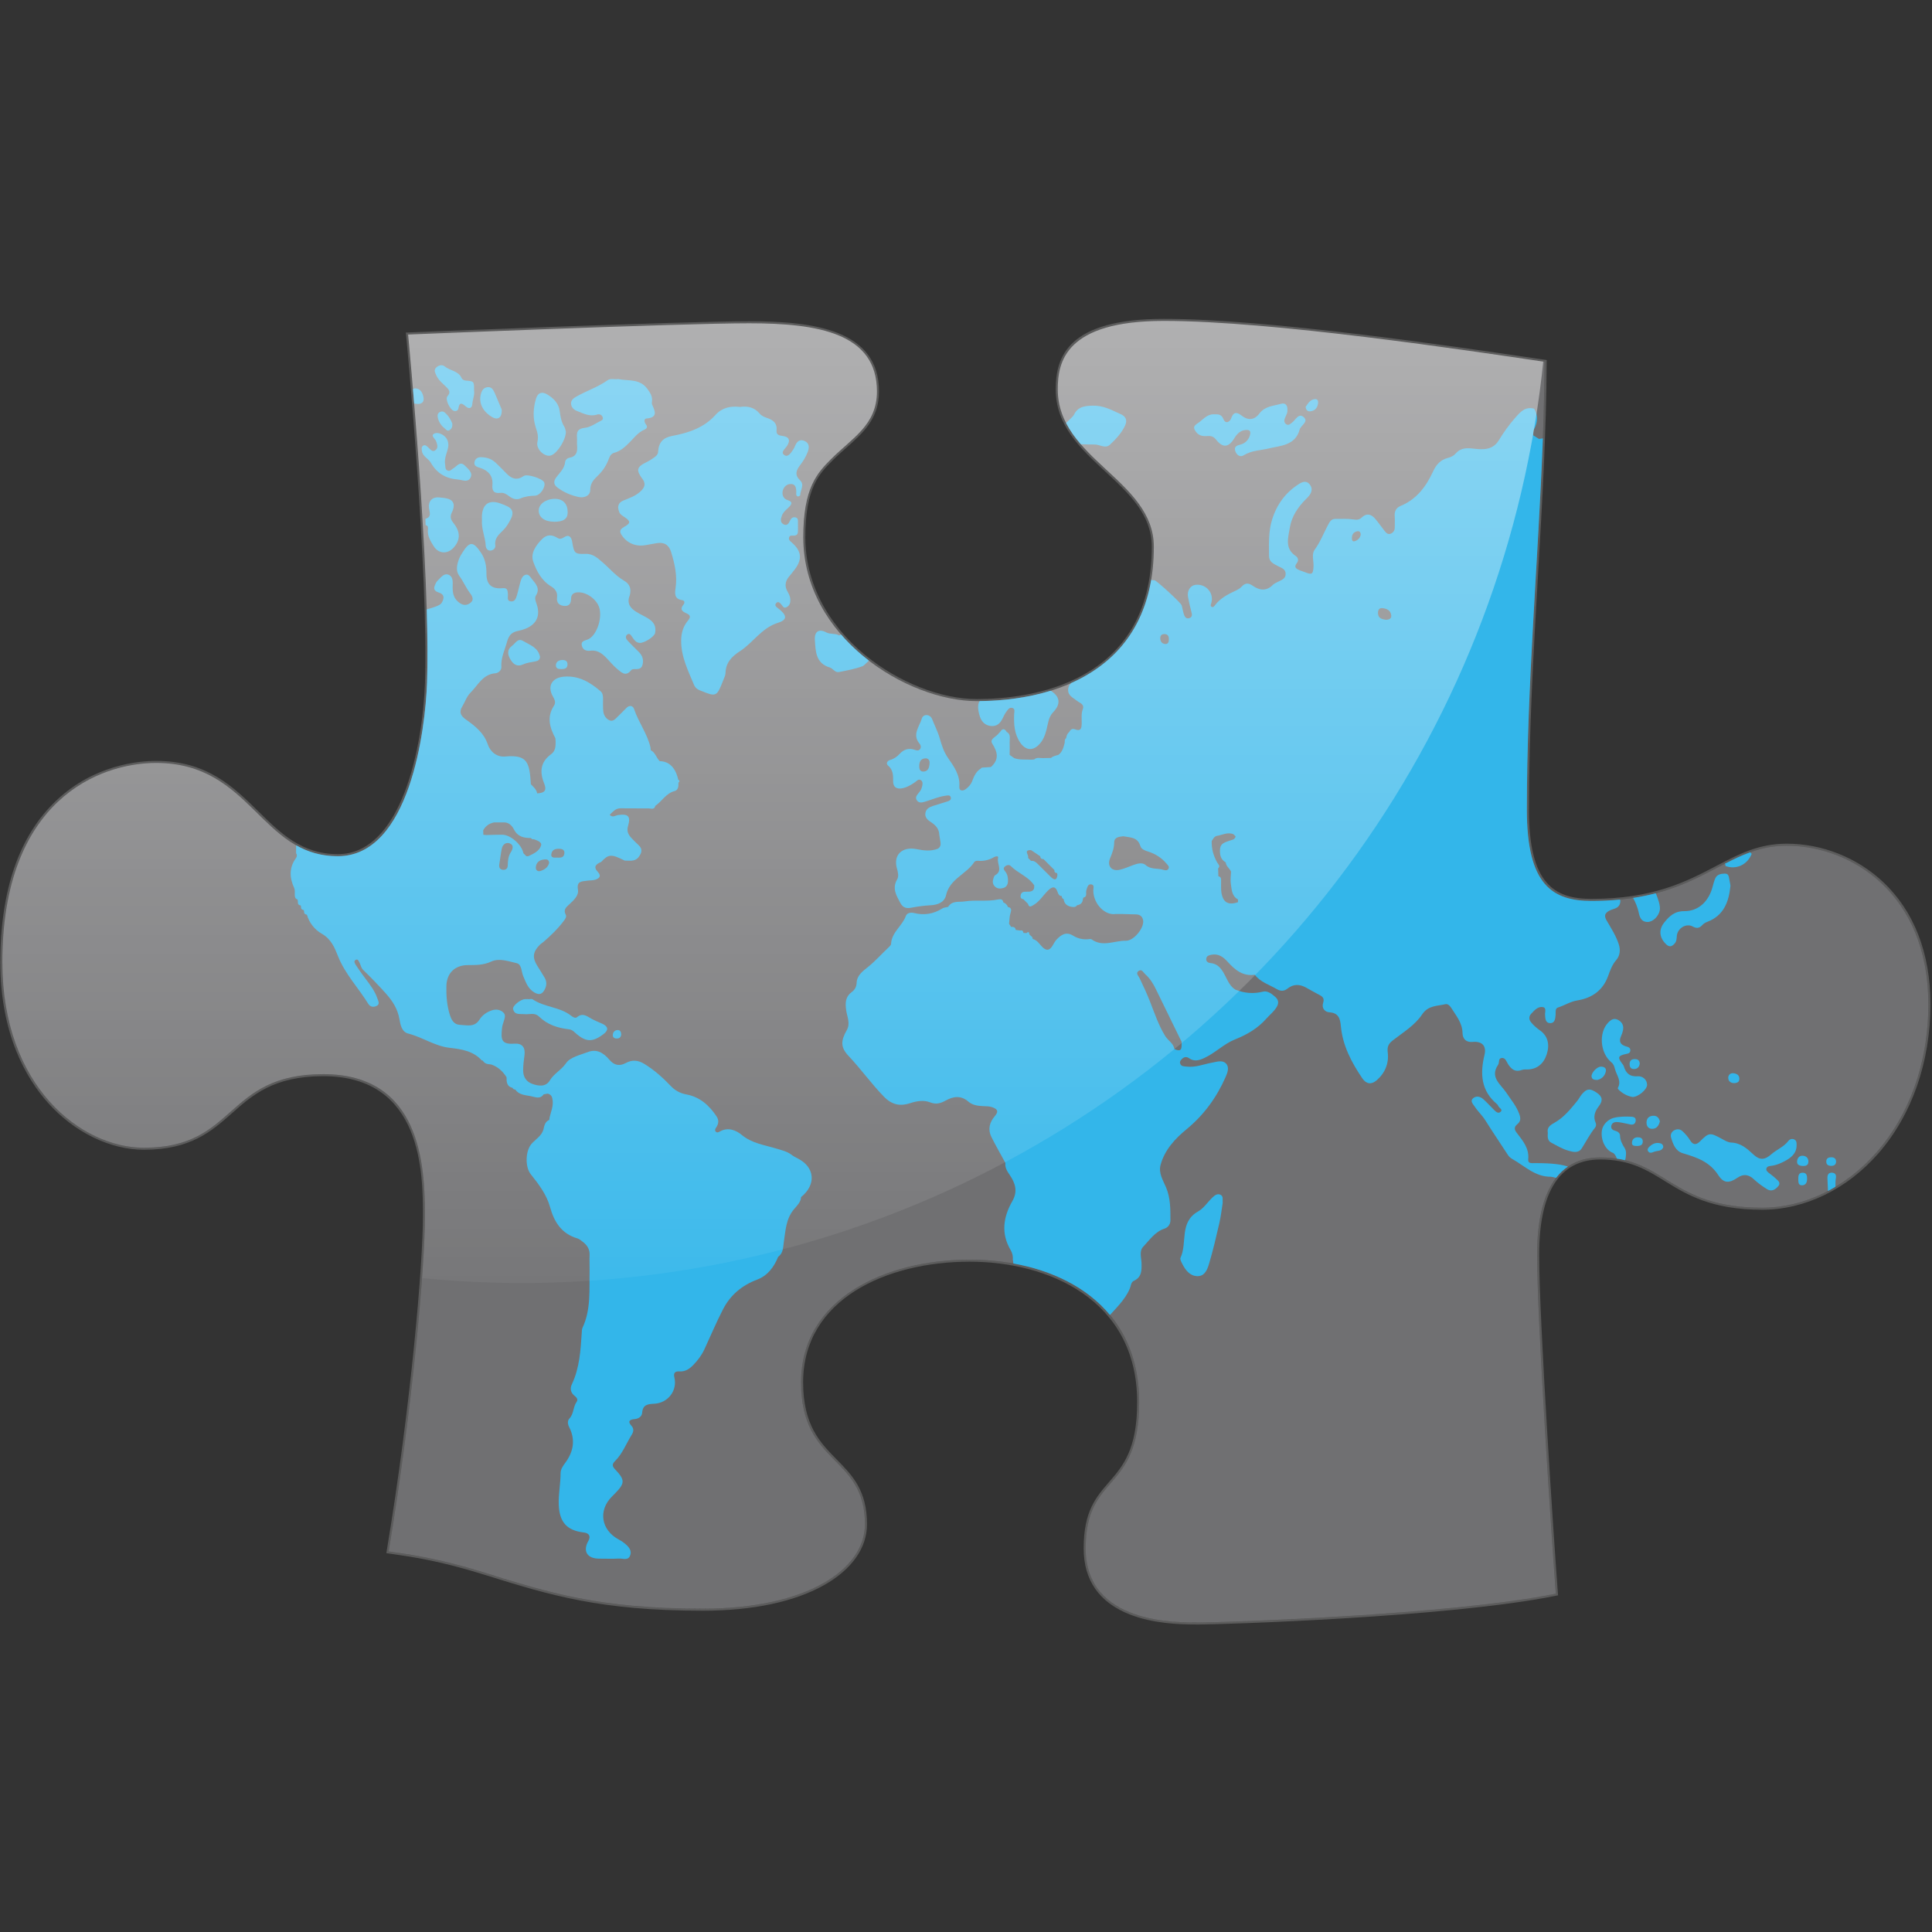 <?xml version="1.0" encoding="utf-8"?><!-- Generator: Adobe Illustrator 16.0.3, SVG Export Plug-In . SVG Version: 6.00 Build 0)  --><!DOCTYPE svg PUBLIC
    "-//W3C//DTD SVG 1.1//EN" "http://www.w3.org/Graphics/SVG/1.1/DTD/svg11.dtd">
<svg version="1.1" id="Ebene_1" xmlns="http://www.w3.org/2000/svg" xmlns:xlink="http://www.w3.org/1999/xlink" x="0px" y="0px"
	 width="515.667px" height="515.668px" viewBox="0 0 515.667 515.668" enable-background="new 0 0 515.667 515.668"
	 xml:space="preserve">
<rect x="0" y="0" width="515.667" height="515.668" fill="#333333" stroke="none"/>
<g id="Ebene_10">
	<g>
		<path fill="#707072" d="M108.925,89.292c0,0,6.092,63.286,5.047,92.998c-0.434,12.308-4.57,46.237-23.802,46.237
			c-20.709,0-23.073-24.892-48.489-24.892c-15.139,0-41.055,9.865-41.055,53.192c0,33.143,21.005,49.511,37.781,49.511
			c24.96,0,21.414-19.64,47.875-19.64c26.097,0,27.142,24.412,27.142,37.917c0,13.504-3.319,51.283-9.684,89.475
			c4.819,0.727,12.558,1.601,25.368,5.593c17.369,5.409,30.689,9.682,58.513,9.682s43.238-10.5,43.238-22.503
			c0-18.594-17.049-15.549-17.049-37.918s22.505-32.735,45.009-32.735c22.506,0,45.238,10.866,45.238,38.056
			c0,24.55-14.277,18.685-14.277,39.008c0,20.322,24.413,19.777,30.552,19.777c6.138,0,67.106-1.999,94.93-7.683
			c-1.09-14.458-4.998-72.608-4.998-90.475c0-23.643,11.001-25.961,16.865-25.961c17.595,0,18.414,13.413,43.237,13.413
			c22.46,0,44.325-21.551,44.325-54.33c0-29.599-20.73-42.283-37.779-42.283s-22.776,14.73-52.103,14.73
			c-10.363,0-17.275-4.137-17.275-24.324c0-40.672,4.546-81.199,4.727-119.571c-20.365-3.001-72.697-10.913-101.611-10.913
			c-26.414,0-28.323,11.049-28.323,18.278c0,18.64,25.643,24.187,25.643,42.009c0,32.644-25.962,41.191-47.239,41.191
			c-18.596,0-46.328-17.004-46.328-43.737c0-13.139,3.681-17.117,7.467-20.905c5.662-5.663,12.196-9.056,12.196-18.013
			c0-15.549-15.709-18.187-34.122-18.187S108.925,89.292,108.925,89.292z"/>
		<g opacity="0.2">
			<path fill="#FFFFFF" d="M310.651,85.654c28.914,0,81.246,7.911,101.611,10.913c-0.181,38.373-4.727,78.9-4.727,119.571
				c0,20.187,6.912,24.324,17.275,24.324c29.326,0,35.054-14.73,52.103-14.73s37.779,12.684,37.779,42.283
				c0,32.779-21.865,54.33-44.325,54.33c-24.823,0-25.643-13.413-43.237-13.413c-5.864,0-16.865,2.318-16.865,25.961
				c0,17.866,3.908,76.017,4.998,90.475c-27.823,5.684-88.792,7.683-94.93,7.683c-0.312,0-0.67,0-1.073,0
				c-7.485,0-29.479-0.49-29.479-19.777c0-20.323,14.277-14.458,14.277-39.008c0-27.189-22.732-38.056-45.238-38.056
				c-22.504,0-45.009,10.366-45.009,32.735s17.049,19.324,17.049,37.918c0,12.003-15.413,22.505-43.237,22.505
				c-27.824,0-41.145-4.272-58.513-9.684c-12.811-3.99-20.549-4.864-25.369-5.593c6.365-38.189,9.684-75.971,9.684-89.473
				c0-13.505-1.045-37.919-27.142-37.919c-26.461,0-22.915,19.642-47.875,19.642c-16.776,0-37.781-16.368-37.781-49.512
				c0-43.327,25.916-53.192,41.054-53.192c25.416,0,27.779,24.892,48.489,24.892c19.231,0,23.368-33.929,23.802-46.237
				c1.044-29.712-5.047-92.998-5.047-92.998s72.607-3.001,91.021-3.001s34.122,2.638,34.122,18.187
				c0,8.956-6.534,12.349-12.196,18.013c-3.787,3.787-7.468,7.766-7.468,20.905c0,26.733,27.733,43.737,46.329,43.737
				c21.277,0,47.237-8.547,47.237-41.191c0-17.822-25.643-23.369-25.643-42.009C282.328,96.702,284.237,85.654,310.651,85.654
				 M310.651,85.109c-25.589,0-28.87,10.059-28.87,18.823c0,9.662,6.717,15.89,13.21,21.913
				c6.394,5.925,12.433,11.524,12.433,20.096c0,36.685-32.652,40.646-46.692,40.646c-9.562,0-20.978-4.493-29.792-11.722
				c-10.312-8.457-15.991-19.633-15.991-31.471c0-13.211,3.715-16.928,7.307-20.521c1.183-1.184,2.419-2.277,3.611-3.335
				c4.498-3.987,8.745-7.752,8.745-15.063c0-16.506-17.524-18.732-34.667-18.732c-18.213,0-90.316,2.971-91.043,3.001l-0.576,0.023
				l0.056,0.572c0.06,0.632,6.076,63.589,5.044,92.926c-0.598,16.979-6.169,45.712-23.256,45.712
				c-9.601,0-15.199-5.507-21.125-11.336c-6.774-6.663-13.783-13.555-27.363-13.555c-4.639,0-16.517,1.023-26.578,10.498
				c-9.967,9.385-15.021,23.934-15.021,43.241c0,19.236,6.926,31.037,12.738,37.549c6.99,7.83,16.556,12.506,25.588,12.506
				c12.505,0,18.092-4.951,23.494-9.741c5.488-4.869,11.163-9.897,24.381-9.897c26.597,0,26.597,26.188,26.597,37.372
				c0,12.634-3.075,49.777-9.676,89.385l-0.091,0.546l0.547,0.082c0.505,0.075,1.041,0.154,1.61,0.236
				c4.878,0.707,12.248,1.776,23.68,5.34l0.716,0.222c17.003,5.299,30.436,9.486,57.958,9.486c13.214,0,24.391-2.361,32.32-6.824
				c7.392-4.159,11.462-9.925,11.462-16.229c0-9.092-3.93-13.09-8.091-17.323c-4.404-4.48-8.958-9.118-8.958-20.593
				c0-22.236,22.333-32.189,44.465-32.189c20.616,0,44.692,9.822,44.692,37.508c0,12.65-3.82,17.057-7.511,21.316
				c-3.479,4.016-6.766,7.807-6.766,17.691c0,8.489,4.131,14.422,12.275,17.629c6.134,2.417,13.065,2.695,17.746,2.695h0.608
				l0.467-0.002c4.858,0,66.407-1.844,95.039-7.694l0.476-0.095l-0.036-0.481c-1.018-13.479-5.001-72.552-5.001-90.432
				c0-16.863,5.493-25.415,16.323-25.415c7.888,0,12.421,2.798,17.221,5.764c5.805,3.582,12.383,7.649,26.017,7.649
				c11.35,0,22.647-5.488,30.997-15.061c8.946-10.256,13.876-24.397,13.876-39.816c0-13.566-4.38-24.852-12.671-32.638
				c-6.891-6.476-16.243-10.189-25.655-10.189c-7.512,0-12.767,2.755-18.853,5.948c-7.85,4.114-16.745,8.783-33.25,8.783
				c-10.042,0-16.731-4.043-16.731-23.778c0-21.048,1.23-42.255,2.421-62.763c1.143-19.693,2.22-38.293,2.309-56.807l0.002-0.475
				l-0.47-0.069l-2.648-0.386C388.373,92.485,338.428,85.109,310.651,85.109L310.651,85.109z"/>
		</g>
	</g>
</g>
<g id="Ebene_5">
	<g>
		<path fill="#33B6EA" d="M407.896,309.423c0.292-2.983-1.491-5.002-3.092-7.095c-0.7-0.912-0.66-1.583,0.177-2.261
			c0.961-0.774,0.921-1.646,0.526-2.733c-0.78-2.159-2.248-3.857-3.484-5.725c-1.466-2.203-4.461-4.076-2.152-7.429
			c0.388-0.568-0.051-1.715,0.979-1.8c0.986-0.082,1.221,0.965,1.643,1.614c0.897,1.399,1.938,2.258,3.723,1.58
			c0.49-0.183,1.077-0.112,1.624-0.132c2.425-0.094,4.182-1.515,4.998-4.054c0.849-2.653,0.264-4.913-1.79-6.354
			c-0.905-0.639-1.721-1.346-2.408-2.191c-0.569-0.707-0.616-1.549,0.03-2.238c0.832-0.884,1.717-1.967,3.022-1.818
			c1.164,0.13,0.653,1.306,0.691,2.042c0.058,1.075,0.11,2.279,1.445,2.256c1.176-0.021,1.287-1.218,1.376-2.18
			c0.068-0.726-0.206-1.726,0.646-1.996c1.747-0.555,3.291-1.586,5.151-1.888c3.894-0.63,6.798-2.64,8.199-6.463
			c0.56-1.528,1.059-3.01,2.181-4.312c0.981-1.131,1.195-2.616,0.676-4.23c-0.746-2.309-2.063-4.291-3.246-6.348
			c-0.734-1.273-0.449-1.956,0.761-2.614c0.973-0.526,2.35-0.481,2.798-1.826c0.038-0.207,0.079-0.412,0.12-0.619l-0.078-0.511
			c-2.35,0.232-4.872,0.36-7.601,0.36c-10.363,0-17.275-4.137-17.275-24.324c0-33.515,3.084-66.929,4.271-99.125
			c-0.501,0.07-0.954,0.132-1.053,0.141c-0.515-0.32-1.025-0.642-1.538-0.965c0,0,0-0.001,0-0.002
			c0.063-0.533-0.031-1.153,0.212-1.585c1.029-1.849,1.129-3.661,0.058-5.508c-2.433-0.673-3.734,0.91-5.115,2.477
			c-1.617,1.839-3.029,3.825-4.294,5.902c-1.633,2.681-4.156,2.578-6.695,2.285c-1.834-0.21-3.474-0.293-4.844,1.29
			c-0.498,0.574-1.275,0.986-2.105,1.187c-1.955,0.464-3.128,1.841-3.925,3.579c-1.851,4.039-4.382,7.434-8.638,9.208
			c-1.244,0.519-1.709,1.429-1.613,2.752c0.076,1.02,0.019,2.046,0.015,3.069c-0.004,0.768-0.408,1.311-1.072,1.602
			c-0.695,0.303-1.191-0.175-1.574-0.652c-0.895-1.108-1.683-2.295-2.611-3.369c-1.032-1.195-2.267-1.536-3.53-0.317
			c-0.666,0.64-1.283,0.676-2.197,0.54c-1.603-0.242-3.259-0.146-4.895-0.152c-1.06-0.003-1.494,0.796-1.923,1.598
			c-1.182,2.21-2.061,4.563-3.571,6.63c-0.888,1.22-0.246,2.924-0.307,4.406c-0.092,2.175-0.371,2.38-2.431,1.545
			c-0.377-0.153-0.778-0.254-1.154-0.411c-0.954-0.396-1.82-0.784-0.823-2.046c0.478-0.604,0.3-1.389-0.343-1.814
			c-3.039-2.018-1.981-4.979-1.569-7.594c0.474-2.938,2.129-5.418,4.249-7.542c0.335-0.337,0.684-0.673,0.966-1.055
			c0.736-0.985,0.844-2.044,0.015-3.001c-0.854-0.992-1.883-0.604-2.774-0.045c-3.603,2.27-5.945,5.479-7.208,9.56
			c-0.986,3.201-0.821,6.458-0.805,9.72c0.006,1.499,1.193,2.018,2.279,2.6c0.934,0.505,2.179,0.772,2.161,2.155
			c-0.018,1.367-1.249,1.639-2.184,2.15c-0.417,0.227-0.889,0.419-1.213,0.745c-1.721,1.735-3.57,1.524-5.358,0.264
			c-1.174-0.823-2.053-0.821-3.019,0.246c-0.397,0.438-0.969,0.76-1.514,1.016c-2.108,0.979-4.151,2.029-5.599,3.939
			c-0.2,0.266-0.435,0.629-0.816,0.445c-0.497-0.24-0.256-0.667-0.146-1.055c0.783-2.672-1.411-5.19-4.214-4.855
			c-1.387,0.167-2.309,1.604-2.002,3.244c0.249,1.33,0.542,2.659,0.899,3.962c0.208,0.742,0.29,1.414-0.553,1.687
			c-0.863,0.279-1.241-0.405-1.461-1.068c-0.248-0.77-0.364-1.581-0.582-2.363c-0.18-0.649-6.567-6.502-7.252-6.693
			c-0.065-0.018-0.132-0.012-0.204-0.017c-0.027,0.083-0.296,0.043-0.685-0.061c-2.444,14.433-10.949,22.904-21.363,27.53
			c-0.147,0.229-0.294,0.421-0.463,0.517c-0.633,1.343-0.407,2.478,0.835,3.354c0.658,0.468,1.292,0.979,1.989,1.382
			c0.685,0.395,1.06,0.93,0.776,1.658c-0.489,1.252-0.285,2.533-0.309,3.806c-0.019,1.23-0.133,2.277-1.83,1.615
			c-0.682-0.262-1.173,0.07-1.479,0.699c-0.521,0.431-0.755,1.008-0.833,1.66c-0.441,0.301-0.391,0.762-0.387,1.206
			c-0.317,1.203-0.594,2.43-1.658,3.25c-0.688,0.229-1.437,0.315-2.003,0.837c-0.689,0.018-1.381,0.031-2.07,0.047
			c-0.82,0.052-1.704-0.316-2.433,0.359c-0.281,0.02-0.564,0.038-0.843,0.058c-1.492-0.1-3.014,0.116-4.47-0.41
			c-0.407-0.29-0.818-0.577-1.227-0.866c0.006-1.147,0.051-2.293,0.008-3.435c-0.036-0.959,0.373-2.078-0.807-2.709l-0.008-0.013
			c-0.57-0.973-1.142-0.909-1.711,0c-0.135,0.136-0.27,0.271-0.401,0.406c-0.599,0.936-2.547,1.445-1.712,2.757
			c1.48,2.322,1.834,4.272-0.375,6.229c-0.807,0.054-1.61,0.111-2.41,0.162c-0.112,0.096-0.224,0.193-0.334,0.289
			c-1.23,0.766-1.778,2.045-2.246,3.297c-0.36,0.96-1.028,1.641-1.751,2.175c-0.635,0.472-1.782,0.628-1.681-0.718
			c0.239-3.071-1.484-5.418-3.036-7.646c-1.152-1.659-1.721-3.558-2.208-5.264c-0.508-1.777-1.355-3.357-1.99-5.031
			c-0.54-1.425-2.4-1.527-2.797-0.163c-0.615,2.117-2.624,4.223-0.609,6.632c0.356,0.424,0.515,1.039,0.128,1.521
			c-0.406,0.506-0.982,0.282-1.509,0.113c-1.531-0.491-2.803-0.064-3.877,1.093c-0.703,0.757-1.5,1.356-2.531,1.639
			c-0.831,0.229-1.223,0.98-0.582,1.523c1.411,1.197,1.338,2.691,1.347,4.269c0.008,1.5,0.956,2.038,2.331,1.8
			c1.294-0.223,2.411-0.882,3.482-1.624c0.479-0.332,0.964-1.001,1.604-0.547c0.646,0.46,0.409,1.26,0.248,1.89
			c-0.129,0.508-0.433,1.01-0.775,1.416c-0.558,0.656-1.146,1.323-0.5,2.146c0.602,0.767,1.467,0.466,2.263,0.229
			c1.82-0.542,3.566-1.334,5.48-1.561c0.506-0.059,1-0.189,1.214,0.367c0.272,0.705-0.319,1.001-0.815,1.171
			c-1.285,0.439-2.603,0.767-3.884,1.204c-0.91,0.309-1.809,0.716-2.026,1.809c-0.241,1.215,0.54,1.923,1.413,2.487
			c1.265,0.818,2.229,1.79,2.275,3.398c0.109,0.682,0.219,1.365,0.33,2.047c0.093,0.731-0.082,1.341-0.78,1.712
			c-1.853,0.694-3.73,0.459-5.588,0.088c-3.874-0.773-6.338,1.533-5.242,5.239c0.275,0.927,0.494,2.054,0.049,2.803
			c-1.415,2.396-0.244,4.29,0.822,6.289c0.642,1.204,1.496,1.578,2.849,1.312c1.725-0.339,3.482-0.571,5.237-0.668
			c1.955-0.11,3.695-0.763,4.131-2.696c0.978-4.362,5.456-5.59,7.571-8.888c0.137-0.21,0.623-0.306,0.934-0.281
			c1.546,0.127,2.965-0.188,4.301-0.982c0.376-0.224,1.254-0.398,1.091,0.189c-0.432,1.53,1.386,3.451-0.809,4.656
			c-0.248,0.134-0.359,0.571-0.461,0.892c-0.25,0.753-0.216,1.467,0.388,2.082c0.672,0.686,1.511,0.639,2.292,0.413
			c0.763-0.226,1.172-0.85,1.216-1.705c0.051-0.989-0.104-1.898-0.723-2.697c-0.297-0.384-0.632-0.784-0.168-1.247
			c0.493-0.498,1.203-0.652,1.66-0.189c1.915,1.926,4.688,2.796,6.242,5.148c0.138,1.721-1.023,1.717-2.22,1.686
			c-0.639-0.018-1.213,0.13-1.383,0.854c-0.14,0.592-0.007,1.061,0.705,1.149c0.41,0.41,0.817,0.816,1.225,1.226
			c0.293,1.096,0.838,0.699,1.493,0.316c1.613-0.942,2.538-2.551,3.816-3.817c1.014-1.003,1.986-1.477,2.618,0.402
			c0.166,0.489,0.408,1.029,1.094,1.029c0.012,0.368,0.113,0.675,0.502,0.81c0.133,1.179,0.842,1.803,1.952,2.049
			c0.591,0.066,1.212,0.256,1.62-0.406c0.943-0.135,1.503-0.642,1.566-1.63c0.054-0.118,0.081-0.246,0.088-0.377
			c1.227-0.282,0.592-1.338,0.844-2.022c0.254-0.678,0.363-1.694,1.321-1.531c0.903,0.151,0.512,1.003,0.524,1.681
			c0.071,3.721,3.276,6.662,5.917,6.221c0.538,0,1.074-0.001,1.613-0.001c1.292,0.036,2.581,0.078,3.87,0.106
			c1.026,0.023,1.688,0.515,1.889,1.517c0.398,2.036-2.479,5.559-4.571,5.512c-3.058-0.07-6.191,1.788-9.177-0.367
			c-0.225-0.165-0.667-0.055-1.006-0.029c-1.408,0.103-2.738-0.223-3.908-0.951c-1.889-1.174-3.222-0.246-4.452,1.059
			c-0.455,0.485-0.745,1.132-1.111,1.704c-0.755,1.185-1.559,1.336-2.628,0.293c-0.808-0.79-1.388-1.891-2.623-2.178
			c0.034-0.63-0.545-0.816-0.861-1.194c-0.065-0.531-0.186-0.943-0.777-0.373c-0.273-0.017-0.546-0.032-0.82-0.048
			c-0.072-0.484-0.273-0.806-0.843-0.639c-0.408-0.057-0.815-0.113-1.228-0.171c-0.075-0.774-0.632-0.812-1.223-0.802
			c-0.182-0.277-0.366-0.555-0.549-0.833c0.136-0.979,0.092-1.97,0.412-2.942c0.191-0.575,0.34-1.386-0.697-1.517
			c-0.23-0.613-0.649-1.031-1.259-1.258c-0.088-0.92-0.82-0.89-1.38-0.772c-2.967,0.625-6.003,0.06-8.936,0.522
			c-1.461,0.229-3.359-0.281-4.387,1.45c-0.522,0.136-1.121,0.154-1.56,0.429c-2.368,1.488-4.863,1.888-7.584,1.212
			c-0.8-0.2-1.84-0.054-2.149,0.796c-0.974,2.679-3.813,4.354-3.95,7.478c-0.014,0.331-0.424,0.687-0.714,0.961
			c-1.786,1.68-3.409,3.518-5.324,5.078c-1.387,1.126-3.06,2.243-3.153,4.318c-0.048,1.069-0.468,1.847-1.263,2.432
			c-1.728,1.271-1.813,2.868-1.529,4.88c0.244,1.729,1.193,3.532,0.157,5.343c-1.621,2.835-1.67,4.582,0.464,6.843
			c3.317,3.515,6.108,7.464,9.49,10.928c2.129,2.182,4.348,2.58,7.024,1.688c1.734-0.58,3.628-0.845,5.22-0.221
			c1.661,0.646,2.832,0.292,4.189-0.458c2.05-1.127,4.08-1.447,6.059,0.269c1.13,0.978,2.578,1.149,4.023,1.22
			c0.742,0.036,1.479,0.002,2.218,0.242c1.437,0.468,2.016,1.054,0.817,2.443c-1.391,1.612-1.895,3.514-0.912,5.5
			c1.17,2.364,2.492,4.646,3.752,6.964c-0.158,1.241,0.445,2.172,1.115,3.16c1.471,2.161,2.274,4.347,0.758,7.005
			c-2.419,4.226-3.129,8.629-0.462,13.121c0.432,0.729,0.664,1.647,0.567,2.564c0.066,0.113,0.101,0.564,0.139,0.994
			c10.184,1.838,19.545,6.234,25.784,13.74c2.132-2.29,4.942-5.162,5.623-8.088c0.087-0.363,0.358-0.84,0.672-0.978
			c2.197-0.968,2.192-2.791,2.133-4.797c-0.047-1.456-0.658-3.198,0.454-4.353c1.713-1.788,3.122-3.999,5.697-4.833
			c0.987-0.319,1.569-1.237,1.567-2.218c-0.002-2.97,0.033-5.94-1.174-8.793c-0.802-1.901-2.063-3.791-1.451-6.017
			c1.104-4.02,3.852-6.955,6.926-9.491c4.628-3.81,8.019-8.466,10.404-13.896c0.512-1.159,1.11-2.644,0.104-3.667
			c-0.962-0.974-2.432-0.444-3.697-0.214c-2.269,0.409-4.447,1.353-6.827,1.051c-0.674-0.084-1.415,0.01-1.688-0.827
			c-0.176-0.531,0.165-0.909,0.518-1.243c0.57-0.547,1.217-0.615,1.859-0.163c1.37,0.962,2.679,0.58,4.039-0.047
			c2.935-1.348,5.273-3.797,8.197-4.959c3.28-1.305,6.091-2.958,8.421-5.588c0.898-1.01,1.983-1.851,2.705-3.035
			c0.63-1.027,0.558-1.929-0.353-2.735c-0.939-0.835-2.086-1.709-3.271-1.41c-2.573,0.653-4.979,0.43-7.387-0.538
			c-1.343-0.823-1.94-2.19-2.62-3.516c-0.871-1.704-1.793-3.364-4.042-3.575c-0.583-0.056-1.23-0.408-1.095-1.209
			c0.124-0.729,0.765-0.889,1.37-1.006c1.914-0.371,3.22,0.633,4.402,1.95c1.912,2.129,4.033,3.849,7.174,3.392
			c1.513,1.982,3.877,2.654,5.904,3.847c1.018,0.599,1.918,0.565,2.824-0.152c1.589-1.255,3.249-1.21,4.96-0.271
			c1.192,0.654,2.365,1.351,3.577,1.966c0.91,0.464,1.348,0.982,0.982,2.099c-0.458,1.413,0.452,2.45,1.651,2.529
			c2.521,0.166,2.9,1.74,3.082,3.714c0.48,5.227,2.862,9.695,5.739,13.937c1.045,1.542,2.422,1.703,3.821,0.491
			c2.266-1.962,3.307-4.584,2.944-7.472c-0.201-1.602,0.305-2.357,1.417-3.219c2.739-2.124,5.835-3.985,7.758-6.877
			c1.635-2.454,4.021-2.204,6.234-2.74c0.562-0.135,1.157,0.369,1.498,0.924c1.313,2.117,3.005,4.019,3.057,6.772
			c0.027,1.493,0.906,2.549,2.672,2.379c2.488-0.236,3.783,1.01,3.194,3.457c-1.211,5.04-0.943,9.595,3.37,13.178
			c0.153,0.122,0.247,0.328,0.33,0.513c0.237,0.502,1.247,0.887,0.627,1.479c-0.704,0.678-1.355-0.075-1.89-0.599
			c-0.919-0.908-1.784-1.878-2.75-2.741c-0.838-0.753-1.936-0.981-2.783-0.207c-0.808,0.736,0.073,1.551,0.469,2.16
			c0.848,1.302,2.022,2.358,2.859,3.702c1.945,3.114,4.025,6.15,6.02,9.231c0.309,0.48,0.693,0.811,1.182,1.085
			c3.299,1.855,6.101,4.785,10.288,4.725c0.169-0.004,0.857,0.158,1.387,0.295c0.984-1.271,2.059-2.257,3.162-3.014
			c-2.632-0.873-6.244-0.9-8.813-0.922C408.916,310.436,407.771,310.668,407.896,309.423z M248.106,203.852
			c-0.105,0.961-0.319,1.971-1.522,2.079c-0.99,0.09-1.237-0.631-1.227-1.399c-0.018-1.147,0.351-1.993,1.511-2.116
			C247.843,202.313,248.199,202.988,248.106,203.852z M280.506,234.099c-1.147-1.119-2.281-2.253-3.413-3.392
			c-0.526-0.533-1.063-1.035-1.898-0.929c-0.269-0.272-0.539-0.546-0.81-0.82c0.384-0.639-1.387-2.143,0.821-2.05
			c0.813,0.545,1.624,1.088,2.437,1.634c0.06,0.511,0.309,0.799,0.862,0.742c0.974,0.979,1.948,1.953,2.927,2.932
			c-0.061,0.545,0.222,0.792,0.737,0.836c-0.011,0.136,0.016,0.269,0.073,0.391C282.121,234.861,281.538,235.104,280.506,234.099z
			 M310.93,169.246c0.843,0.068,1.077,0.663,1.056,1.413c-0.012,0.66-0.207,1.284-0.969,1.232c-0.824-0.053-1.307-0.637-1.338-1.472
			C309.646,169.59,310.124,169.178,310.93,169.246z M302.464,230.89c-1.204,0.452-2.401,0.991-3.651,1.262
			c-2.104,0.454-3.354-1.005-2.543-3.01c0.567-1.396,1.108-2.709,1.117-4.274c0.006-1.433,1.293-1.519,2.406-1.659
			c1.809,0.343,3.851,0.172,4.572,2.583c0.264,0.882,1.213,1.22,2.083,1.496c1.915,0.612,3.569,1.636,4.879,3.194
			c0.34,0.408,0.876,0.773,0.541,1.395c-0.276,0.519-0.889,0.441-1.288,0.306c-1.563-0.529-3.336-0.002-4.8-1.303
			C304.946,230.14,303.59,230.466,302.464,230.89z M313.45,279.994c-0.237-1.545-1.684-2.25-2.433-3.455
			c-1.822-2.924-2.863-6.164-4.108-9.313c-0.834-2.094-1.764-4.119-2.74-6.142c-0.292-0.61-1.148-1.352-0.236-1.954
			c0.857-0.568,1.267,0.488,1.779,0.938c1.252,1.094,2.091,2.492,2.812,3.972c2.295,4.684,4.576,9.365,6.864,14.049
			C315.312,279.308,315.772,281.071,313.45,279.994z M325.997,238.184c-0.138-0.935-0.046-1.899-0.08-2.851
			c-0.021-0.585,0.153-1.287-0.723-1.45c-0.023-0.7-0.046-1.4-0.068-2.101c0.704-0.631,0.004-1.127-0.238-1.563
			c-1.007-1.795-1.55-3.687-1.474-5.75c0.382-0.524,0.622-1.183,1.351-1.362c1.481-0.229,2.898-1.103,4.47-0.436
			c0.187,0.188,0.371,0.378,0.557,0.566c-0.2,0.94-1.07,0.938-1.732,1.181c-1.089,0.399-2.29,0.693-2.415,2.115
			c-0.127,1.453,0.064,2.832,1.519,3.655c0.063,1.062,1.066,1.581,1.418,2.474c0.118,0.087,0.294,0.18,0.42,0.27
			c-0.126-0.09-0.304-0.183-0.422-0.271c-0.031,1.077-0.232,2.182-0.062,3.228c0.247,1.526,0.215,3.263,1.897,4.166
			c0.007,0.247,0.011,0.495,0.013,0.744C327.842,241.693,326.393,240.866,325.997,238.184z M361.558,144.455
			c-0.667,0.19-0.735-0.424-0.727-0.92c0.015-0.938,0.508-1.541,1.416-1.727c0.545-0.111,0.928,0.144,0.935,0.912
			C363.037,143.546,362.444,144.202,361.558,144.455z M369.867,165.421c-0.914-0.167-2.027-0.295-2.07-1.766
			c-0.021-0.766,0.271-1.407,1.119-1.338c1.194,0.101,2.272,0.55,2.415,1.942C371.422,165.105,370.814,165.417,369.867,165.421z"/>
		<path fill="#33B6EA" d="M78.988,229.038c-1.861,2.572-1.729,5.228-0.459,7.997c0.235,0.515,0.139,1.195,0.152,1.797
			c0.013,0.579,0.095,1.083,0.759,1.251c0.025,0.244,0.053,0.487,0.08,0.731c-0.038,0.546,0.254,0.799,0.764,0.862
			c-0.002,0.127,0.019,0.249,0.066,0.37c-0.049,0.545,0.244,0.795,0.749,0.867c-0.004,0.125,0.018,0.248,0.069,0.363
			c-0.043,0.541,0.246,0.793,0.747,0.863c0.621,2.214,2.144,4.039,3.919,5.046c2.554,1.448,3.458,3.696,4.406,6.077
			c1.888,4.75,5.445,8.431,8.078,12.703c0.493,0.794,1.374,0.933,2.183,0.534c0.973-0.476,0.467-1.276,0.241-1.958
			c-0.671-2.048-1.972-3.71-3.246-5.397c-0.861-1.137-1.687-2.305-2.468-3.497c-0.283-0.427-0.721-1.108-0.117-1.447
			c0.647-0.362,0.875,0.403,1.107,0.868c0.297,0.6,0.369,1.285,0.903,1.797c2.086,2.021,4.099,4.107,6.045,6.278
			c1.842,2.057,3.167,4.134,3.647,6.88c0.259,1.476,0.614,3.399,2.317,3.834c3.805,0.966,7.133,3.355,11.036,3.806
			c3.25,0.375,6.318,0.828,8.643,3.39c0-0.002,0.13,0.028,0.13,0.028l0.135-0.007c0.473,0.907,1.35,0.959,2.213,1.038
			c1.804,0.601,3.096,1.823,4.106,3.389c0,1.259,0.042,2.493,1.611,2.866c0.138,0.321,0.406,0.434,0.732,0.455
			c1.005,1.424,2.621,1.456,4.099,1.742c1.191,0.231,2.498,0.93,3.479-0.485c0.363-0.059,0.722-0.118,1.084-0.177
			c0.941,0.218,1.189,0.857,1.305,1.767c0.198,1.607-0.437,3.021-0.793,4.501c-0.037,0.249-0.077,0.495-0.116,0.743
			c-1.112,0.479-1.318,1.508-1.535,2.532c-0.485,1.688-1.971,2.557-3.081,3.732c-1.751,1.847-1.899,6.25-0.32,8.229
			c2.128,2.673,4.232,5.427,5.147,8.75c1.123,4.061,3.106,7.155,7.354,8.399c0.501,0.147,0.932,0.562,1.368,0.883
			c1.217,0.911,1.933,2.051,1.842,3.659c-0.071,1.292,0.028,2.59-0.001,3.888c-0.111,5.203,0.418,10.486-1.895,15.424
			c-0.166,0.354-0.165,0.798-0.191,1.205c-0.308,4.739-0.57,9.479-2.658,13.885c-0.541,1.149-0.3,2.261,0.783,3.103
			c0.505,0.394,0.939,0.938,0.49,1.576c-0.948,1.341-0.715,3.158-1.908,4.425c-0.576,0.613-0.486,1.488-0.071,2.307
			c1.729,3.398,1.146,6.566-1.054,9.542c-0.614,0.827-1.236,1.705-1.237,2.752c-0.001,2.795-0.592,5.539-0.496,8.349
			c0.159,4.661,2.12,6.953,6.685,7.476c1.43,0.159,1.913,1.038,1.229,2.237c-1.562,2.744-0.347,4.744,2.882,4.748
			c1.773,0.006,3.549,0.068,5.318-0.022c1.005-0.054,2.363,0.604,2.914-0.755c0.59-1.455-0.415-2.448-1.438-3.3
			c-0.465-0.386-0.989-0.721-1.526-1.003c-4.742-2.498-5.607-7.749-1.879-11.479c0.241-0.244,0.482-0.483,0.722-0.727
			c2.797-2.821,2.848-3.684,0.158-6.521c-0.766-0.803-0.909-1.374-0.069-2.205c2.024-1.996,2.999-4.679,4.472-7.04
			c0.499-0.797,0.674-1.604-0.077-2.428c-1.087-1.194-0.409-1.661,0.837-1.764c1.1-0.087,1.969-0.708,2.037-1.681
			c0.155-2.241,1.584-2.333,3.269-2.425c3.627-0.192,6.176-3.527,5.331-7.009c-0.323-1.33,0.301-1.667,1.33-1.614
			c1.596,0.093,2.688-0.657,3.736-1.734c1.202-1.243,2.216-2.592,2.94-4.151c1.664-3.575,3.186-7.231,4.997-10.734
			c1.966-3.803,5.061-6.368,9.135-7.905c2.746-1.039,4.463-3.355,5.567-6.07c1.387-0.987,1.308-2.595,1.518-3.984
			c0.457-3.065,0.566-6.185,2.711-8.722c0.813-0.965,1.812-1.859,1.887-3.262c0.002,0.002,0.005,0.02,0.005,0.02
			c4.065-3.266,3.701-7.931-0.794-10.24c-0.606-0.311-1.221-0.623-1.756-1.033c-1.207-0.918-2.588-1.209-4.016-1.646
			c-3.159-0.972-6.544-1.384-9.301-3.673c-1.551-1.286-3.69-2.136-5.874-0.871c-0.306,0.179-0.646,0.328-0.947,0.088
			c-0.401-0.315-0.297-0.748-0.05-1.093c0.711-0.984,0.869-1.999,0.184-3.034c-1.946-2.944-4.461-5.209-8.019-5.87
			c-1.715-0.317-3.051-1.043-4.214-2.265c-2.116-2.226-4.377-4.247-7.028-5.878c-1.734-1.066-3.299-1.163-4.973-0.257
			c-1.735,0.938-3.155,0.576-4.366-0.849c-1.521-1.79-3.313-2.996-5.708-2.094c-2.076,0.788-4.78,1.374-5.857,2.961
			c-1.257,1.854-3.244,2.776-4.368,4.653c-1.061,1.77-2.98,1.484-4.608,0.923c-1.591-0.55-2.492-1.809-2.496-3.612
			c-0.003-1.37,0.18-2.706,0.358-4.059c0.274-2.101-0.632-3.235-2.71-3.087c-3.593,0.256-3.579-1.217-3.284-4.179
			c0.062-0.602,0.269-1.195,0.453-1.779c0.268-0.854,0.638-1.75-0.204-2.455c-0.841-0.702-1.88-0.827-2.904-0.497
			c-1.405,0.443-2.598,1.276-3.384,2.521c-1.325,2.106-3.367,1.438-5.186,1.367c-1.679-0.067-2.311-1.373-2.759-2.852
			c-0.743-2.447-0.92-4.932-0.868-7.465c0.07-3.483,2.242-5.628,5.786-5.634c2.101-0.003,4.116,0.022,6.172-0.936
			c2.16-1.006,4.59-0.076,6.789,0.425c1.403,0.318,1.241,2.266,1.773,3.484c0.704,1.613,1.218,3.281,2.902,4.304
			c1.483,0.899,2.274,0.388,2.908-0.934c0.471-0.987,0.454-1.999-0.089-2.943c-0.642-1.117-1.363-2.195-2.036-3.296
			c-1.291-2.115-1.116-3.608,0.653-5.44c0.327-0.341,0.749-0.584,1.107-0.895c2.013-1.742,3.916-3.585,5.502-5.742
			c0.347-0.475,0.654-0.993,0.381-1.499c-0.715-1.335,0.18-2.016,0.98-2.761c1.164-1.084,2.557-2.319,2.285-3.912
			c-0.398-2.319,1.052-2.16,2.393-2.37c0.735-0.115,1.516-0.047,2.213-0.266c1.072-0.331,1.738-0.979,0.712-2.074
			c-1.383-1.473-0.374-2.112,0.887-2.685c1.981-2.108,2.691-2.145,6.272-0.35c1.237-0.014,2.542,0.301,3.564-0.742
			c0.876-1.099,1.425-2.199,0.132-3.396c-0.698-0.647-1.376-1.323-2.023-2.026c-0.781-0.848-1.144-1.828-0.795-3.004
			c0.789-2.637,0.113-3.385-2.637-2.994c-0.714,0.104-1.477,0.802-2.24-0.059c0.828-0.832,1.536-1.673,2.744-1.736
			c2.308,0.009,4.618,0.019,6.927,0.03c0.285-0.002,0.57,0,0.854,0c0.678,0.075,1.424,0.312,1.651-0.691
			c1.789-1.224,2.84-3.361,5.177-3.954c0.916-0.233,1.056-1.303,0.987-2.23c0.377-0.297,0.366-0.566-0.057-0.803
			c-0.686-3.168-2.416-4.902-4.922-4.928c-0.928-0.87-1.162-2.314-2.404-2.928c-0.024-0.255-0.051-0.512-0.077-0.767
			c-0.854-3.666-3.196-6.696-4.376-10.231c-0.286-0.854-1.184-1.125-1.993-0.329c-0.778,0.763-1.525,1.559-2.317,2.31
			c-0.627,0.598-1.272,1.468-2.237,1.042c-0.961-0.426-1.563-1.356-1.673-2.425c-0.112-1.081-0.063-2.179-0.062-3.269
			c0.001-0.771-0.061-1.553-0.665-2.076c-2.789-2.402-5.791-4.194-9.714-3.892c-3.164,0.241-4.555,2.432-3.079,5.15
			c0.454,0.841,0.996,1.652,0.34,2.651c-1.947,2.964-1.114,5.811,0.39,8.624c0.024,0.273,0.051,0.547,0.076,0.819
			c-0.005,1.304,0.004,2.575-1.235,3.48c-2.797,2.041-3.089,4.659-1.843,7.745c0.765,1.891,0.182,2.583-1.854,2.689
			c-0.188-1.086-1.016-1.728-1.705-2.467c0.004-0.068,0.018-0.134,0.013-0.205c-0.355-5.745-1.033-7.693-6.86-7.171
			c-2.163,0.195-3.938-1.181-4.641-3.266c-1.033-3.056-3.408-4.891-5.872-6.637c-1.309-0.931-1.864-1.924-0.937-3.433
			c0.744-1.212,1.192-2.698,2.169-3.656c2.011-1.974,3.277-4.955,6.682-5.222c0.833-0.065,1.65-0.852,1.597-1.653
			c-0.168-2.456,0.906-4.528,1.523-6.775c0.525-1.909,1.398-2.585,3.054-2.911c0.664-0.131,1.328-0.322,1.949-0.586
			c3.007-1.269,3.98-3.615,2.808-6.777c-0.249-0.671-0.469-1.467-0.137-1.982c1.246-1.934-0.008-3.192-1.067-4.494
			c-0.405-0.5-0.81-1.291-1.574-1.13c-0.885,0.186-1.214,1.057-1.448,1.843c-0.366,1.235-0.592,2.516-0.981,3.744
			c-0.242,0.763-0.549,1.68-1.617,1.536c-1.144-0.155-0.695-1.144-0.756-1.813c-0.083-0.91,0.005-1.849-1.384-1.719
			c-2.999,0.285-4.384-0.965-4.356-3.972c0.018-1.958-0.339-3.823-1.429-5.445c-2.13-3.174-3.067-3.146-5.043,0.03
			c-0.322,0.515-0.645,1.049-0.854,1.616c-0.551,1.507-0.926,3.14,0.093,4.511c1.067,1.433,1.733,3.085,2.792,4.503
			c0.706,0.949,1.279,1.938,0.014,2.796c-1.083,0.736-2.111,0.483-3.133-0.406c-1.429-1.243-1.499-2.797-1.44-4.474
			c0.039-1.105,0.008-2.383-1.208-2.782c-1.087-0.354-1.842,0.644-2.566,1.356c-0.242,0.238-0.496,0.488-0.649,0.783
			c-0.579,1.112-1.024,2.115,0.765,2.675c1.463,0.459,1.451,1.513,0.705,2.745c-0.422,0.699-2.281,1.267-3.987,1.73
			c0.221,7.302,0.275,14.064,0.08,19.642c-0.433,12.308-4.57,46.237-23.802,46.237c-4.41,0-7.984-1.136-11.13-2.912
			c-0.001,1.142-0.006,1.956-0.015,2.104C79.335,228.167,79.277,228.636,78.988,229.038z M147.153,227.965
			c0.184-1.168,1.059-1.455,2.105-1.416c0.884-0.002,1.529,0.358,1.368,1.312c-0.229,1.358-1.395,0.989-2.286,1.044
			C147.695,228.942,147.016,228.847,147.153,227.965z M136.335,227.479c-0.691,1.075-0.787,2.271-0.812,3.503
			c-0.018,0.817-0.507,1.265-1.325,1.168c-0.863-0.101-1.053-0.729-0.925-1.486c0.218-1.397,0.386-2.801,0.665-4.185
			c0.223-1.11,1.143-1.74,2.096-1.384C137.209,225.536,136.897,226.604,136.335,227.479z M146.568,230.325
			c-0.272,1.146-1.194,1.791-2.314,2.145c-0.704,0.223-1.271-0.205-1.24-0.917c0.063-1.336,0.934-2.021,2.212-2.151
			C145.818,229.342,146.498,229.302,146.568,230.325z M131.908,219.503c0.366-0.386,0.696-0.636,1.014-0.75
			C132.604,218.867,132.274,219.117,131.908,219.503c0.939,0.001,1.879,0.003,2.818,0.004c1.227,0.081,2.001,0.995,2.446,1.867
			c1.006,1.97,2.648,2.302,4.548,2.298c0.176,0.314,0.459,0.37,0.784,0.327c0.873,0.333,2.2,0.735,1.909,1.686
			c-0.447,1.455-1.971,2.169-3.342,2.812c-0.166,0.078-0.398,0.014-0.6,0.015c-0.256-0.258-0.51-0.52-0.765-0.778
			c-0.446-2.296-3.403-4.916-5.64-4.942c-1.415-0.016-2.832,0.057-4.248,0.087c-0.02,0.206-0.047,0.433-0.206,0.522
			c0.159-0.088,0.188-0.316,0.206-0.523c-0.257-0.02-0.516-0.039-0.773-0.058l-0.035-0.036c-0.014-0.392-0.028-0.787-0.042-1.179
			C129.621,220.446,130.606,219.754,131.908,219.503z"/>
		<path fill="#33B6EA" d="M261.546,191.276c0.407,1.273,1.343,2.34,2.935,2.498c1.648,0.167,2.499-0.76,3.146-2.068
			c0.306-0.608,0.585-1.246,0.993-1.774c0.396-0.51,0.835-1.251,1.629-0.962c0.755,0.273,0.459,1.055,0.435,1.623
			c-0.097,2.678,0.021,5.264,1.615,7.612c1.339,1.976,3.2,2.324,4.916,0.646c1.144-1.118,1.708-2.56,2.111-4.107
			c0.416-1.608,0.499-3.333,1.782-4.66c2.151-2.221,1.764-4.237-0.673-5.725c-6.185,1.909-12.752,2.706-18.957,2.763
			C260.875,188.034,260.979,189.509,261.546,191.276z"/>
		<path fill="#33B6EA" d="M291.96,118.641c1.454-0.106,3.023,1.233,4.278,0.063c1.565-1.46,3.069-3.052,4.022-5.045
			c0.687-1.446,0.296-2.492-1.161-3.134c-2.41-1.065-4.54-2.344-7.56-2.25c-2.488,0.077-3.934,0.432-4.978,2.563
			c-0.143,0.296-1.265,1.329-2.021,2.054c1.045,2.03,2.396,3.902,3.93,5.676C289.949,118.609,291.575,118.668,291.96,118.641z"/>
		<path fill="#33B6EA" d="M223.856,169.547c-1.026-0.573-2.245-0.175-3.32-0.754c-1.958-1.048-3.192-0.229-3.043,1.986
			c0.203,3.049,0.191,6.246,4.008,7.388c0.865,0.258,1.348,1.432,2.467,1.2c2.115-0.434,4.249-0.787,6.283-1.566
			c0.227-0.087,0.892-0.696,1.667-1.476c-2.673-2.055-5.176-4.378-7.41-6.953C224.196,169.555,223.955,169.641,223.856,169.547z"/>
		<path fill="#33B6EA" d="M120.627,136.728c0.484-0.958,1.093-2.894-0.946-3.566c-0.758-0.249-1.59-0.308-2.395-0.391
			c-2.006-0.203-3.094,1.065-2.748,3.06c0.177,1.022,0.626,2.238-0.989,2.621c0.018,0.571,0.035,1.143,0.05,1.71
			c0.659,0.101,0.674,0.618,0.62,1.087c-0.206,1.76,0.677,3.165,1.535,4.535c1.286,2.048,3.684,2.186,5.313,0.396
			c1.779-1.957,1.845-4.067,0.209-6.254C120.569,138.977,119.867,138.233,120.627,136.728z"/>
		<path fill="#33B6EA" d="M433.681,306.516c-0.632-1.034-1.259-2.091-1.277-3.396c-0.011-0.658-0.542-1.098-1.176-1.263
			c-0.738-0.198-1.336-0.539-1.151-1.384c0.203-0.922,1.054-1.057,1.793-0.976c1.141,0.124,2.256,0.453,3.389,0.649
			c0.711,0.123,1.204-0.212,1.313-0.943c0.112-0.789-0.338-1.087-1.07-1.134c-1.615-0.101-3.346-0.07-4.789,0.3
			c-1.374,0.354-2.927,1.682-3.162,3.421c-0.353,2.614,1.047,5.188,2.895,5.895c0.47,0.182,0.904,0.9,1.098,1.558
			c0.774,0.114,1.512,0.263,2.219,0.437C433.99,308.746,434.203,307.366,433.681,306.516z"/>
		<path fill="#33B6EA" d="M439.728,246.08c1.443,0.022,2.988-1.524,3.284-3.127c0.22-1.184-0.463-3.086-1.076-4.532
			c-1.877,0.488-3.885,0.908-6.05,1.24c0.621,1.067,1.251,2.725,1.446,3.662C437.617,244.694,437.954,246.049,439.728,246.08z"/>
		<path fill="#33B6EA" d="M460.48,231.114c2.867,1.128,5.945-0.291,7.081-3.263c-0.149,0.013-0.273-0.141-0.393-0.377
			c-2.313,0.833-4.521,1.898-6.779,3.063C460.557,230.789,460.63,231,460.48,231.114z"/>
		<path fill="#33B6EA" d="M489.987,314.613c0.179-0.824,0.03-1.537-0.98-1.611c-0.989-0.07-1.267,0.596-1.25,1.444
			c0.013,0.693,0.087,2.208,0.142,3.43c0.671-0.35,1.338-0.723,1.995-1.115C489.876,315.917,489.917,314.936,489.987,314.613z"/>
		<path fill="#33B6EA" d="M112.994,105.843c-0.281-1.141-0.823-2.162-2.253-2.193c-0.185,0.054-0.36,0.117-0.522,0.188
			c0.103,1.23,0.209,2.519,0.32,3.865c0.1,0.011,0.193,0.025,0.299,0.03C112.467,108.088,113.363,107.344,112.994,105.843z"/>
		<path fill="#33B6EA" d="M160.808,273.271c-0.988-0.458-2.019-0.838-2.961-1.37c-1.241-0.706-2.348-1.647-3.842-0.405
			c-0.476,0.393-1.136-0.053-1.654-0.455c-3-2.326-7.063-2.178-10.164-4.307c-0.278-0.191-0.799-0.028-1.208-0.028
			c0-0.013,0-0.024,0-0.039c-0.272,0-0.545-0.013-0.818,0.003c-1.252,0.073-3.414,1.778-3.213,2.658
			c0.385,1.666,1.825,1.234,3.003,1.36c1.303,0.142,2.729-0.52,3.895,0.619c2.222,2.171,5.004,3.084,8.01,3.419
			c0.676,0.073,1.11,0.42,1.569,0.84c2.871,2.62,4.667,2.714,7.681,0.426C162.469,274.955,162.366,273.998,160.808,273.271z"/>
		<path fill="#33B6EA" d="M164.875,274.928c-0.753,0.008-1.25,0.523-1.312,1.25c-0.068,0.762,0.485,1.041,1.17,1.007
			c0.724-0.033,1.049-0.484,1.07-1.14C165.777,275.399,165.506,274.915,164.875,274.928z"/>
		<path fill="#33B6EA" d="M325.753,318.891c-0.866-0.411-1.582,0.191-2.169,0.753c-1.28,1.229-2.307,2.861-3.796,3.699
			c-5.102,2.862-2.815,8.391-4.708,12.38c-0.173,0.361,0.204,1.056,0.442,1.536c0.852,1.703,2.006,3.284,4.033,3.355
			c1.997,0.074,2.7-1.78,3.142-3.273c1.081-3.62,1.931-7.309,2.78-10.984c0.407-1.786,0.601-3.617,0.862-5.264
			C326.253,320.202,326.606,319.294,325.753,318.891z"/>
		<path fill="#33B6EA" d="M213.516,124.214c0.873-1.129,1.619-2.339,2.111-3.699c0.422-1.168,0.367-2.224-0.846-2.793
			c-1.253-0.588-2.065,0.067-2.555,1.245c-0.154,0.379-0.318,0.766-0.556,1.092c-0.595,0.81-1.321,2.109-2.346,1.389
			c-1.047-0.733,0.197-1.616,0.688-2.343c1.032-1.542,0.646-2.543-1.193-2.752c-0.955-0.11-1.656-0.385-1.549-1.438
			c0.203-1.966-0.895-2.813-2.555-3.362c-0.695-0.228-1.47-0.581-1.915-1.12c-1.435-1.731-3.254-2.112-5.306-1.811
			c-2.537-0.319-4.81,0.208-6.541,2.142c-3.09,3.452-7.202,4.766-11.537,5.591c-2.417,0.461-3.617,1.706-3.762,4.241
			c-0.041,0.704-0.515,1.112-0.996,1.469c-0.654,0.483-1.353,0.925-2.084,1.279c-2.71,1.316-2.823,2.163-1.086,4.508
			c0.842,1.137,0.673,2.085-0.291,3.073c-1.333,1.375-3.062,1.975-4.767,2.649c-1.589,0.625-1.669,1.848-1.117,3.18
			c0.255,0.618,0.926,0.954,1.498,1.346c1.545,1.063,1.494,1.556-0.14,2.483c-0.82,0.466-1.53,0.976-0.845,2.083
			c1.415,2.285,3.887,3.345,6.596,2.81c0.932-0.183,1.87-0.324,2.807-0.49c1.989-0.355,3.304,0.407,3.898,2.353
			c0.953,3.123,1.676,6.264,1.195,9.574c-0.208,1.442-0.397,2.947,1.712,3.265c0.769,0.114,0.774,0.74,0.367,1.236
			c-1.024,1.25-0.263,1.813,0.805,2.28c1.11,0.484,1.189,1.029,0.386,1.993c-1.254,1.499-1.765,3.257-1.783,5.285
			c-0.039,4.326,1.861,8.033,3.438,11.853c0.253,0.621,0.794,1.126,1.445,1.392c4.57,1.867,4.578,1.862,6.417-2.824
			c0.225-0.568,0.525-1.159,0.539-1.749c0.068-2.791,1.646-4.41,3.877-5.853c3.523-2.28,5.706-6.175,10.145-7.568
			c2.624-0.822,2.372-2.082-0.045-3.903c-0.421-0.318-0.978-0.722-0.466-1.325c0.532-0.625,0.97-0.113,1.344,0.288
			c0.394,0.419,0.603,1.192,1.416,0.792c0.84-0.411,1.062-1.154,1.03-2.05c-0.025-0.793-0.365-1.456-0.736-2.1
			c-0.817-1.416-0.671-2.721,0.339-3.969c0.556-0.688,1.13-1.36,1.653-2.069c1.965-2.66,1.718-4.775-0.779-7
			c-0.396-0.354-0.938-0.684-0.843-1.314c0.119-0.782,0.811-0.601,1.313-0.609c0.955-0.016,1.099-0.603,1.086-1.363
			c-0.013-0.683,0.021-1.364-0.001-2.047c-0.021-0.584,0.155-1.307-0.71-1.47c-0.728-0.135-1.145,0.288-1.424,0.899
			c-0.329,0.729-0.771,1.44-1.681,0.974c-1.02-0.522-0.782-1.475-0.468-2.335c0.365-1.002,1.229-1.617,1.942-2.34
			c0.765-0.775,0.887-1.39-0.325-1.761c-0.706-0.216-1.193-0.634-1.393-1.354c-0.349-1.279,0.508-2.781,1.815-2.957
			c1.542-0.207,1.771,0.861,1.799,2.072c0.011,0.436-0.202,1.021,0.41,1.222c0.168,0.053,0.634-0.21,0.632-0.327
			c-0.012-1.34,1.268-2.75-0.064-4.009C212.071,126.803,212.486,125.548,213.516,124.214z"/>
		<path fill="#33B6EA" d="M172.852,164.982c-2.506-1.504-6.24-2.534-4.739-6.161c0.553-2.373-0.626-3.289-1.66-3.899
			c-2.163-1.278-3.706-3.186-5.561-4.774c-1.309-1.121-2.559-2.386-4.602-2.314c-2.907,0.103-3.069-0.182-3.555-3.142
			c-0.227-1.385-0.851-2.219-2.353-1.196c-0.497,0.338-1.043,0.419-1.54,0.105c-1.505-0.945-2.891-1.027-4.218,0.341
			c-1.639,1.689-3.079,3.75-2.287,5.989c0.883,2.502,2.207,5.023,4.678,6.53c1.145,0.697,1.841,1.571,1.661,2.993
			c-0.187,1.472,0.625,2.195,1.978,2.273c1.278,0.075,1.755-0.662,1.762-1.933c0.011-1.264,0.868-1.74,2.075-1.704
			c2.506,0.075,5.165,2.257,5.588,4.606c0.549,3.044-1.069,7.2-3.261,8.006c-0.898,0.331-1.823,0.455-1.515,1.667
			c0.28,1.11,1.202,1.448,2.241,1.312c1.748-0.228,3.011,0.61,4.145,1.757c1.008,1.019,1.902,2.16,2.999,3.068
			c1.093,0.9,2.302,2.249,3.763,0.38c0.14-0.18,0.473-0.291,0.719-0.295c0.954-0.019,1.978,0.141,2.316-1.116
			c0.377-1.385-0.022-2.541-1.036-3.527c-0.98-0.952-1.945-1.918-2.888-2.902c-0.453-0.476-0.761-1.16-0.211-1.63
			c0.67-0.573,1.052,0.118,1.407,0.628c0.505,0.728,0.982,1.514,2.013,1.554c1.206,0.049,3.91-1.67,4.084-2.656
			C175.172,167.143,174.561,166.002,172.852,164.982z"/>
		<path fill="#33B6EA" d="M148.542,127.307c-0.975,1.268-0.724,2.123,0.363,2.92c1.666,1.218,3.576,2.017,5.569,2.434
			c1.447,0.304,3.066-0.317,3.068-1.894c0.003-1.881,1.021-2.85,2.142-3.93c1.297-1.255,2.237-2.748,2.839-4.434
			c0.274-0.766,0.655-1.342,1.452-1.561c1.648-0.448,2.835-1.538,4.007-2.711c1.24-1.243,2.295-2.716,3.997-3.444
			c0.669-0.288,0.956-0.761,0.407-1.441c-0.451-0.557-0.541-1.482,0.107-1.535c3.128-0.251,2.385-1.912,1.56-3.729
			c-0.128-0.283-0.045-0.676-0.019-1.016c0.099-1.244-0.506-2.145-1.211-3.127c-2.063-2.875-5.219-2.098-7.818-2.667
			c-1.048,0.155-2.04-0.242-2.79,0.29c-2.636,1.861-5.711,2.861-8.481,4.444c-0.689,0.394-1.404,0.96-1.309,1.927
			c0.096,0.991,0.805,1.566,1.653,1.896c1.687,0.654,3.333,1.544,5.276,0.924c0.584-0.187,1.249-0.013,1.512,0.708
			c0.13,0.357,0.019,0.702-0.329,0.868c-1.46,0.701-2.89,1.795-4.413,1.956c-1.946,0.207-2.251,1.071-2.12,2.646
			c0.055,0.677-0.048,1.369,0.021,2.043c0.167,1.674-0.141,2.973-2.098,3.322c-0.541,0.097-1.038,0.569-1.09,1.121
			C150.676,125.011,149.459,126.112,148.542,127.307z"/>
		<path fill="#33B6EA" d="M143.442,117.947c-0.468,2.014,2.086,4.277,3.771,3.557c1.701-0.728,3.875-4.268,3.82-6.308
			c-0.114-0.374-0.161-0.887-0.402-1.274c-0.819-1.307-1.049-2.721-1.245-4.234c-0.26-1.985-1.633-3.415-3.332-4.412
			c-1.389-0.816-2.506-0.502-2.996,1.152c-0.773,2.599-0.877,5.25-0.009,7.818C143.47,115.494,143.762,116.573,143.442,117.947z"/>
		<path fill="#33B6EA" d="M145.218,128.696c-0.489-0.977-4.531-2.283-5.433-1.649c-1.736,1.222-3.163,0.806-4.521-0.591
			c-0.948-0.976-1.9-1.946-2.89-2.88c-0.962-0.908-2.092-1.496-3.894-1.544c-0.594-0.052-1.596,0.149-1.832,1.269
			c-0.252,1.204,0.885,1.359,1.684,1.641c2.107,0.743,3.28,2.177,3.097,4.434c-0.14,1.695,0.433,2.388,2.148,2.174
			c0.937-0.119,1.684,0.41,2.402,0.953c0.867,0.65,1.915,0.977,2.882,0.552c1.291-0.571,2.582-0.702,3.952-0.756
			C144.262,132.236,145.787,129.828,145.218,128.696z"/>
		<path fill="#33B6EA" d="M124.37,101.588c-0.531-0.042-0.977-0.277-1.169-0.698c-0.887-1.955-3.121-1.922-4.535-3.115
			c-0.6-0.505-1.549-0.346-2.236,0.316c-0.719,0.699-0.288,1.346,0.002,2.038c0.578,1.371,1.754,2.23,2.752,3.231
			c0.776,0.773,1.135,1.416,0.239,2.404c-0.715,0.788,0.752,3.772,1.848,3.937c0.564,0.084,1.006-0.195,1.08-0.7
			c0.274-1.832,1.021-1.335,1.979-0.506c0.85,0.737,1.64,0.502,1.724-0.604c0.099-1.285,0.68-2.503,0.478-3.684
			C126.542,101.777,126.543,101.763,124.37,101.588z"/>
		<path fill="#33B6EA" d="M135.293,135.081c-0.622-0.27-1.242-0.55-1.885-0.763c-2.825-0.932-4.5,0.16-4.767,3.112
			c-0.043,0.473-0.005,0.95-0.005,1.329c-0.179,2.44,0.894,4.6,1.008,6.911c0.03,0.614,0.448,1.387,1.321,1.283
			c0.755-0.089,1.337-0.685,1.236-1.389c-0.267-1.86,0.903-2.869,2.03-3.967c0.935-0.908,1.59-2.021,2.163-3.184
			C137.117,136.938,136.898,135.778,135.293,135.081z"/>
		<path fill="#33B6EA" d="M124.121,124.314c-1.367-1.391-2.159,0.156-3.112,0.681c-0.519,0.289-0.897,0.927-1.595,0.582
			c-0.668-0.332-0.501-1.023-0.607-1.615c-0.318-1.764,0.665-3.289,0.86-4.949c0.049-0.944-0.227-1.8-0.868-2.441
			c-0.803-0.803-2.108-1.276-2.927-0.825c-1.022,0.567,0.298,1.331,0.529,2.019c0.269,0.801,0.624,1.64-0.058,2.285
			c-0.886,0.837-1.436-0.111-2.024-0.613c-0.412-0.353-0.83-0.866-1.405-0.468c-0.512,0.354-0.365,1.012-0.277,1.521
			c0.243,1.398,1.711,1.896,2.332,2.985c1.614,2.844,4.006,4.249,7.237,4.509c1.191,0.094,2.604,0.869,3.33-0.406
			C126.322,126.201,125.015,125.226,124.121,124.314z"/>
		<path fill="#33B6EA" d="M139.589,171.072c-1.388-0.821-1.992,0.598-2.865,1.25c-1.496,1.117-1.25,2.461-0.447,3.759
			c0.75,1.212,1.728,2,3.375,1.246c1.022-0.466,2.207-0.598,3.33-0.816c0.695-0.136,1.114-0.449,1.155-1.194
			C143.655,172.811,141.402,172.14,139.589,171.072z"/>
		<path fill="#33B6EA" d="M143.789,136.208c-0.026,1.843,1.515,3.008,4.036,3.052c2.5,0.042,3.68-0.742,3.696-2.453
			c0.024-2.295-1.215-3.643-3.366-3.663C145.797,133.121,143.813,134.515,143.789,136.208z"/>
		<path fill="#33B6EA" d="M131.362,111.335c1.432,0.842,2.542,0.19,2.559-1.588c-0.009-0.126,0.027-0.35-0.046-0.53
			c-0.567-1.382-1.144-2.759-1.745-4.128c-0.387-0.883-0.801-1.877-1.977-1.756c-1.316,0.132-1.709,1.241-1.903,2.341
			C127.864,107.871,129.056,109.981,131.362,111.335z"/>
		<path fill="#33B6EA" d="M118.666,114.32c0.401,0.319,0.72,0.914,1.363,0.467c0.467-0.323,0.767-0.764,0.691-1.735
			c-0.357-0.956-1.001-2.129-2.076-3.002c-0.389-0.313-0.898-0.29-1.341-0.019c-0.468,0.285-0.566,0.748-0.481,1.243
			C117.034,112.526,117.678,113.528,118.666,114.32z"/>
		<path fill="#33B6EA" d="M149.991,176.162c-0.928,0.053-1.633,0.513-1.614,1.475c0.018,0.893,0.813,0.95,1.526,0.944
			c0.822-0.001,1.537-0.191,1.567-1.185C151.502,176.403,150.849,176.114,149.991,176.162z"/>
		<path fill="#33B6EA" d="M479.022,304.194c-0.644-0.41-1.352-0.121-1.674,0.305c-1.215,1.619-3.115,2.311-4.566,3.583
			c-1.758,1.542-3.07,1.655-4.787,0.052c-1.708-1.592-3.389-3.081-5.94-3.178c-0.889-0.03-1.791-0.62-2.622-1.067
			c-2.968-1.604-3.308-1.652-5.636,0.704c-1.193,1.206-2.006,0.902-2.731-0.293c-0.543-0.887-1.217-1.63-1.956-2.339
			c-0.612-0.587-1.342-0.684-2.076-0.361c-0.854,0.377-1.262,1.178-1.012,2.022c0.521,1.762,1.191,3.617,3.145,4.19
			c3.723,1.098,7.168,2.269,9.486,5.876c1.426,2.216,2.942,2.132,5.089,0.659c1.668-1.144,3.084-0.817,4.407,0.431
			c1.048,0.989,2.211,1.804,3.412,2.576c1.267,0.811,2.26,0.184,3.045-0.723c0.87-1.006-0.156-1.589-0.749-2.172
			c-0.529-0.518-1.169-0.926-1.746-1.406c-0.355-0.303-0.793-0.63-0.635-1.179c0.158-0.532,0.646-0.635,1.144-0.689
			c1.586-0.173,3.023-0.827,4.357-1.623c1.436-0.854,2.578-2.027,2.555-3.897C479.519,305.115,479.566,304.539,479.022,304.194z"/>
		<path fill="#33B6EA" d="M426.299,291.733c-1.86-1.309-2.794-1.255-4.159,0.423c-0.428,0.521-0.727,1.147-1.151,1.676
			c-1.796,2.213-3.614,4.458-6.118,5.854c-1.236,0.694-2.009,1.313-1.746,2.691c-0.069,1.061-0.091,2.076,0.908,2.604
			c1.498,0.796,2.991,1.701,4.6,2.148c1.123,0.314,2.663,0.777,3.546-0.615c1.164-1.831,2.14-3.778,3.519-5.474
			c0.328-0.398,0.387-0.918,0.196-1.357c-0.738-1.66-0.16-3.116,0.813-4.378C427.803,293.884,427.816,292.798,426.299,291.733z"/>
		<path fill="#33B6EA" d="M447.558,249.798c0.181-2.055,2.504-3.468,4.266-2.496c1.058,0.581,1.771,0.437,2.513-0.375
			c0.368-0.405,0.816-0.677,1.345-0.878c4.359-1.651,5.755-5.244,6.195-9.626c-0.068-0.394-0.137-0.933-0.261-1.458
			c-0.184-0.758-0.098-1.82-1.246-1.794c-1.006,0.022-2.094,0.198-2.567,1.306c-0.315,0.745-0.52,1.542-0.728,2.329
			c-1.018,3.769-3.746,6.414-7.503,6.389c-2.613-0.019-4.011,1.332-5.374,3.035c-1.555,1.94-1.296,4.069,0.502,5.803
			c0.861,0.831,1.514,0.63,2.239-0.149C447.513,251.271,447.49,250.548,447.558,249.798z"/>
		<path fill="#33B6EA" d="M437.163,287.267c-2.188,0.152-3.2-0.814-3.767-2.692c-0.095-0.313-0.349-0.579-0.55-0.852
			c-1.088-1.478-0.925-1.938,0.945-2.363c0.619-0.136,1.29-0.157,1.354-0.949c0.068-0.798-0.591-0.965-1.196-1.139
			c-1.523-0.434-1.914-1.373-1.247-2.799c0.201-0.428,0.342-0.89,0.459-1.352c0.317-1.3-0.164-2.307-1.309-2.915
			c-1.094-0.58-1.922-0.008-2.679,0.806c-2.491,2.678-2.095,8.016,0.876,10.49c0.666,0.557,0.796,1.076,1.021,1.902
			c0.449,1.672,1.813,3.118,0.723,5.023c-0.045,0.083,0.168,0.365,0.311,0.499c1.064,1.007,2.313,1.644,3.637,1.871
			c1.482,0.03,3.923-2.007,3.88-3.28C439.575,288.02,438.305,287.192,437.163,287.267z"/>
		<path fill="#33B6EA" d="M427.252,284.699c-1.006,0.024-2.534,1.624-2.451,2.59c0.068,0.787,0.62,0.952,1.518,0.958
			c1.095-0.212,2.003-0.982,2.284-2.248C428.809,285.081,428.14,284.681,427.252,284.699z"/>
		<path fill="#33B6EA" d="M441.027,301.296c1.146-0.027,1.731-0.857,2.01-1.999c-0.244-0.896-0.732-1.543-1.793-1.493
			c-1.104,0.054-1.749,0.665-1.774,1.78C439.448,300.61,440.002,301.325,441.027,301.296z"/>
		<path fill="#33B6EA" d="M481.22,313.009c-1.133-0.051-1.261,0.775-1.241,1.637c0.024,0.789-0.083,1.81,1.108,1.718
			c0.938-0.069,1.254-0.877,1.239-1.768C482.333,313.802,482.21,313.051,481.22,313.009z"/>
		<path fill="#33B6EA" d="M481.273,308.482c-0.951-0.097-1.521,0.521-1.612,1.43c-0.099,0.957,0.547,1.271,1.598,1.3
			c0.58,0,1.357-0.072,1.414-1.075C482.725,309.198,482.18,308.571,481.273,308.482z"/>
		<path fill="#33B6EA" d="M461.282,287.7c0.031,0.961,0.735,1.369,1.54,1.393c0.909-0.025,1.453-0.341,1.428-1.201
			c-0.028-1.052-0.841-1.37-1.658-1.438C461.829,286.39,461.26,286.952,461.282,287.7z"/>
		<path fill="#33B6EA" d="M443.25,305.186c-1.146-0.341-2.116,0.039-2.955,0.819c-0.346,0.324-0.709,0.737-0.426,1.227
			c0.409,0.702,1.063,0.407,1.609,0.19c0.872-0.341,2.093-0.074,2.475-1.27C443.905,305.634,443.664,305.313,443.25,305.186z"/>
		<path fill="#33B6EA" d="M436.112,285.336c0.963-0.002,1.426-0.589,1.554-1.434c-0.049-0.91-0.546-1.222-1.332-1.222
			c-0.896-0.002-1.373,0.423-1.375,1.334C434.954,284.789,435.269,285.34,436.112,285.336z"/>
		<path fill="#33B6EA" d="M437.098,303.553c-1.019,0.01-1.509,0.672-1.513,1.537c-0.008,0.82,0.774,0.756,1.381,0.788
			c0.817-0.021,1.512-0.227,1.501-1.224C438.46,303.772,437.863,303.545,437.098,303.553z"/>
		<path fill="#33B6EA" d="M488.649,308.893c-0.706,0.03-1.187,0.326-1.198,1.093c-0.022,0.87,0.519,1.186,1.313,1.193
			c0.804,0.004,1.291-0.347,1.307-1.189C489.997,309.087,489.418,308.865,488.649,308.893z"/>
		<path fill="#33B6EA" d="M320.89,116.329c0.529,0.096,1.09,0.078,1.632,0.044c0.896-0.054,1.529,0.286,2.09,1
			c1.796,2.286,3.372,2.052,4.876-0.461c0.729-1.219,1.81-2.251,3.472-2.149c0.631,0.039,0.832,0.477,0.747,0.989
			c-0.25,1.567-1.324,2.604-2.726,2.938c-1.148,0.274-1.624,0.686-1.263,1.74c0.351,1.017,1.249,1.7,2.24,1.085
			c2.137-1.326,4.521-1.287,6.782-1.842c2.897-0.712,7.016-0.725,8.144-5.02c0.289-1.087,2.367-2.016,1.214-3.195
			c-1.434-1.454-2.255,0.61-3.245,1.34c-0.506,0.373-0.949,0.883-1.602,0.395c-0.586-0.439-0.516-1.07-0.268-1.669
			c0.284-0.688,0.732-1.321,0.634-2.104c0.082-1.246-0.548-1.977-1.702-1.644c-2.021,0.579-4.278,0.606-5.763,2.588
			c-1.223,1.629-2.853,1.999-4.634,0.643c-1.176-0.894-2.203-1.359-2.908,0.636c-0.337,0.958-1.489,1.655-2.063,0.222
			c-0.574-1.437-1.542-1.275-2.621-1.288c-1.76-0.016-2.765,1.343-4.007,2.231c-0.547,0.389-1.497,0.868-1.117,1.73
			C319.17,115.386,319.871,116.143,320.89,116.329z"/>
		<path fill="#33B6EA" d="M349.673,109.791c1.219-0.107,1.932-0.853,2.115-2.037c0.1-0.628-0.004-1.322-0.874-1.225
			c-1.277,0.14-1.81,1.204-2.434,2.061C348.585,109.407,348.962,109.852,349.673,109.791z"/>
	</g>
</g>
<g id="Ebene_6">
	<g>
		<g>
			<g>
				<defs>
					<path id="SVGID_1_" d="M108.925,89.292c0,0,6.092,63.286,5.047,92.998c-0.434,12.308-4.57,46.237-23.802,46.237
						c-20.709,0-23.073-24.892-48.489-24.892c-15.139,0-41.055,9.865-41.055,53.192c0,33.143,21.005,49.511,37.781,49.511
						c24.96,0,21.414-19.64,47.875-19.64c26.097,0,27.142,24.412,27.142,37.917c0,13.504-3.319,51.283-9.684,89.475
						c4.819,0.727,12.558,1.601,25.368,5.593c17.369,5.409,30.689,9.682,58.513,9.682s43.238-10.5,43.238-22.503
						c0-18.594-17.049-15.549-17.049-37.918s22.505-32.735,45.009-32.735c22.506,0,45.238,10.866,45.238,38.056
						c0,24.55-14.277,18.685-14.277,39.008c0,20.322,24.413,19.777,30.552,19.777c6.138,0,67.106-1.999,94.93-7.683
						c-1.09-14.458-4.998-72.608-4.998-90.475c0-23.643,11.001-25.961,16.865-25.961c17.595,0,18.414,13.413,43.237,13.413
						c22.46,0,44.325-21.551,44.325-54.33c0-29.599-20.73-42.283-37.779-42.283s-22.776,14.73-52.103,14.73
						c-10.363,0-17.275-4.137-17.275-24.324c0-40.672,4.546-81.199,4.727-119.571c-20.365-3.001-72.697-10.913-101.611-10.913
						c-26.414,0-28.323,11.049-28.323,18.278c0,18.64,25.643,24.187,25.643,42.009c0,32.644-25.962,41.191-47.239,41.191
						c-18.596,0-46.328-17.004-46.328-43.737c0-13.139,3.681-17.117,7.467-20.905c5.662-5.663,12.196-9.056,12.196-18.013
						c0-15.549-15.709-18.187-34.122-18.187S108.925,89.292,108.925,89.292z"/>
				</defs>
				<clipPath id="SVGID_2_">
					<use xlink:href="#SVGID_1_"  overflow="visible"/>
				</clipPath>
				<g clip-path="url(#SVGID_2_)">
					
						<linearGradient id="SVGID_3_" gradientUnits="userSpaceOnUse" x1="139.259" y1="121.615" x2="139.259" y2="669.642" gradientTransform="matrix(1 0 0 1 0.08 -327.203)">
						<stop  offset="0" style="stop-color:#FFFFFF;stop-opacity:0.9"/>
						<stop  offset="1" style="stop-color:#FFFFFF;stop-opacity:0.05"/>
					</linearGradient>
					<circle fill="url(#SVGID_3_)" cx="139.339" cy="68.425" r="274.014"/>
				</g>
			</g>
		</g>
	</g>
</g>
</svg>
